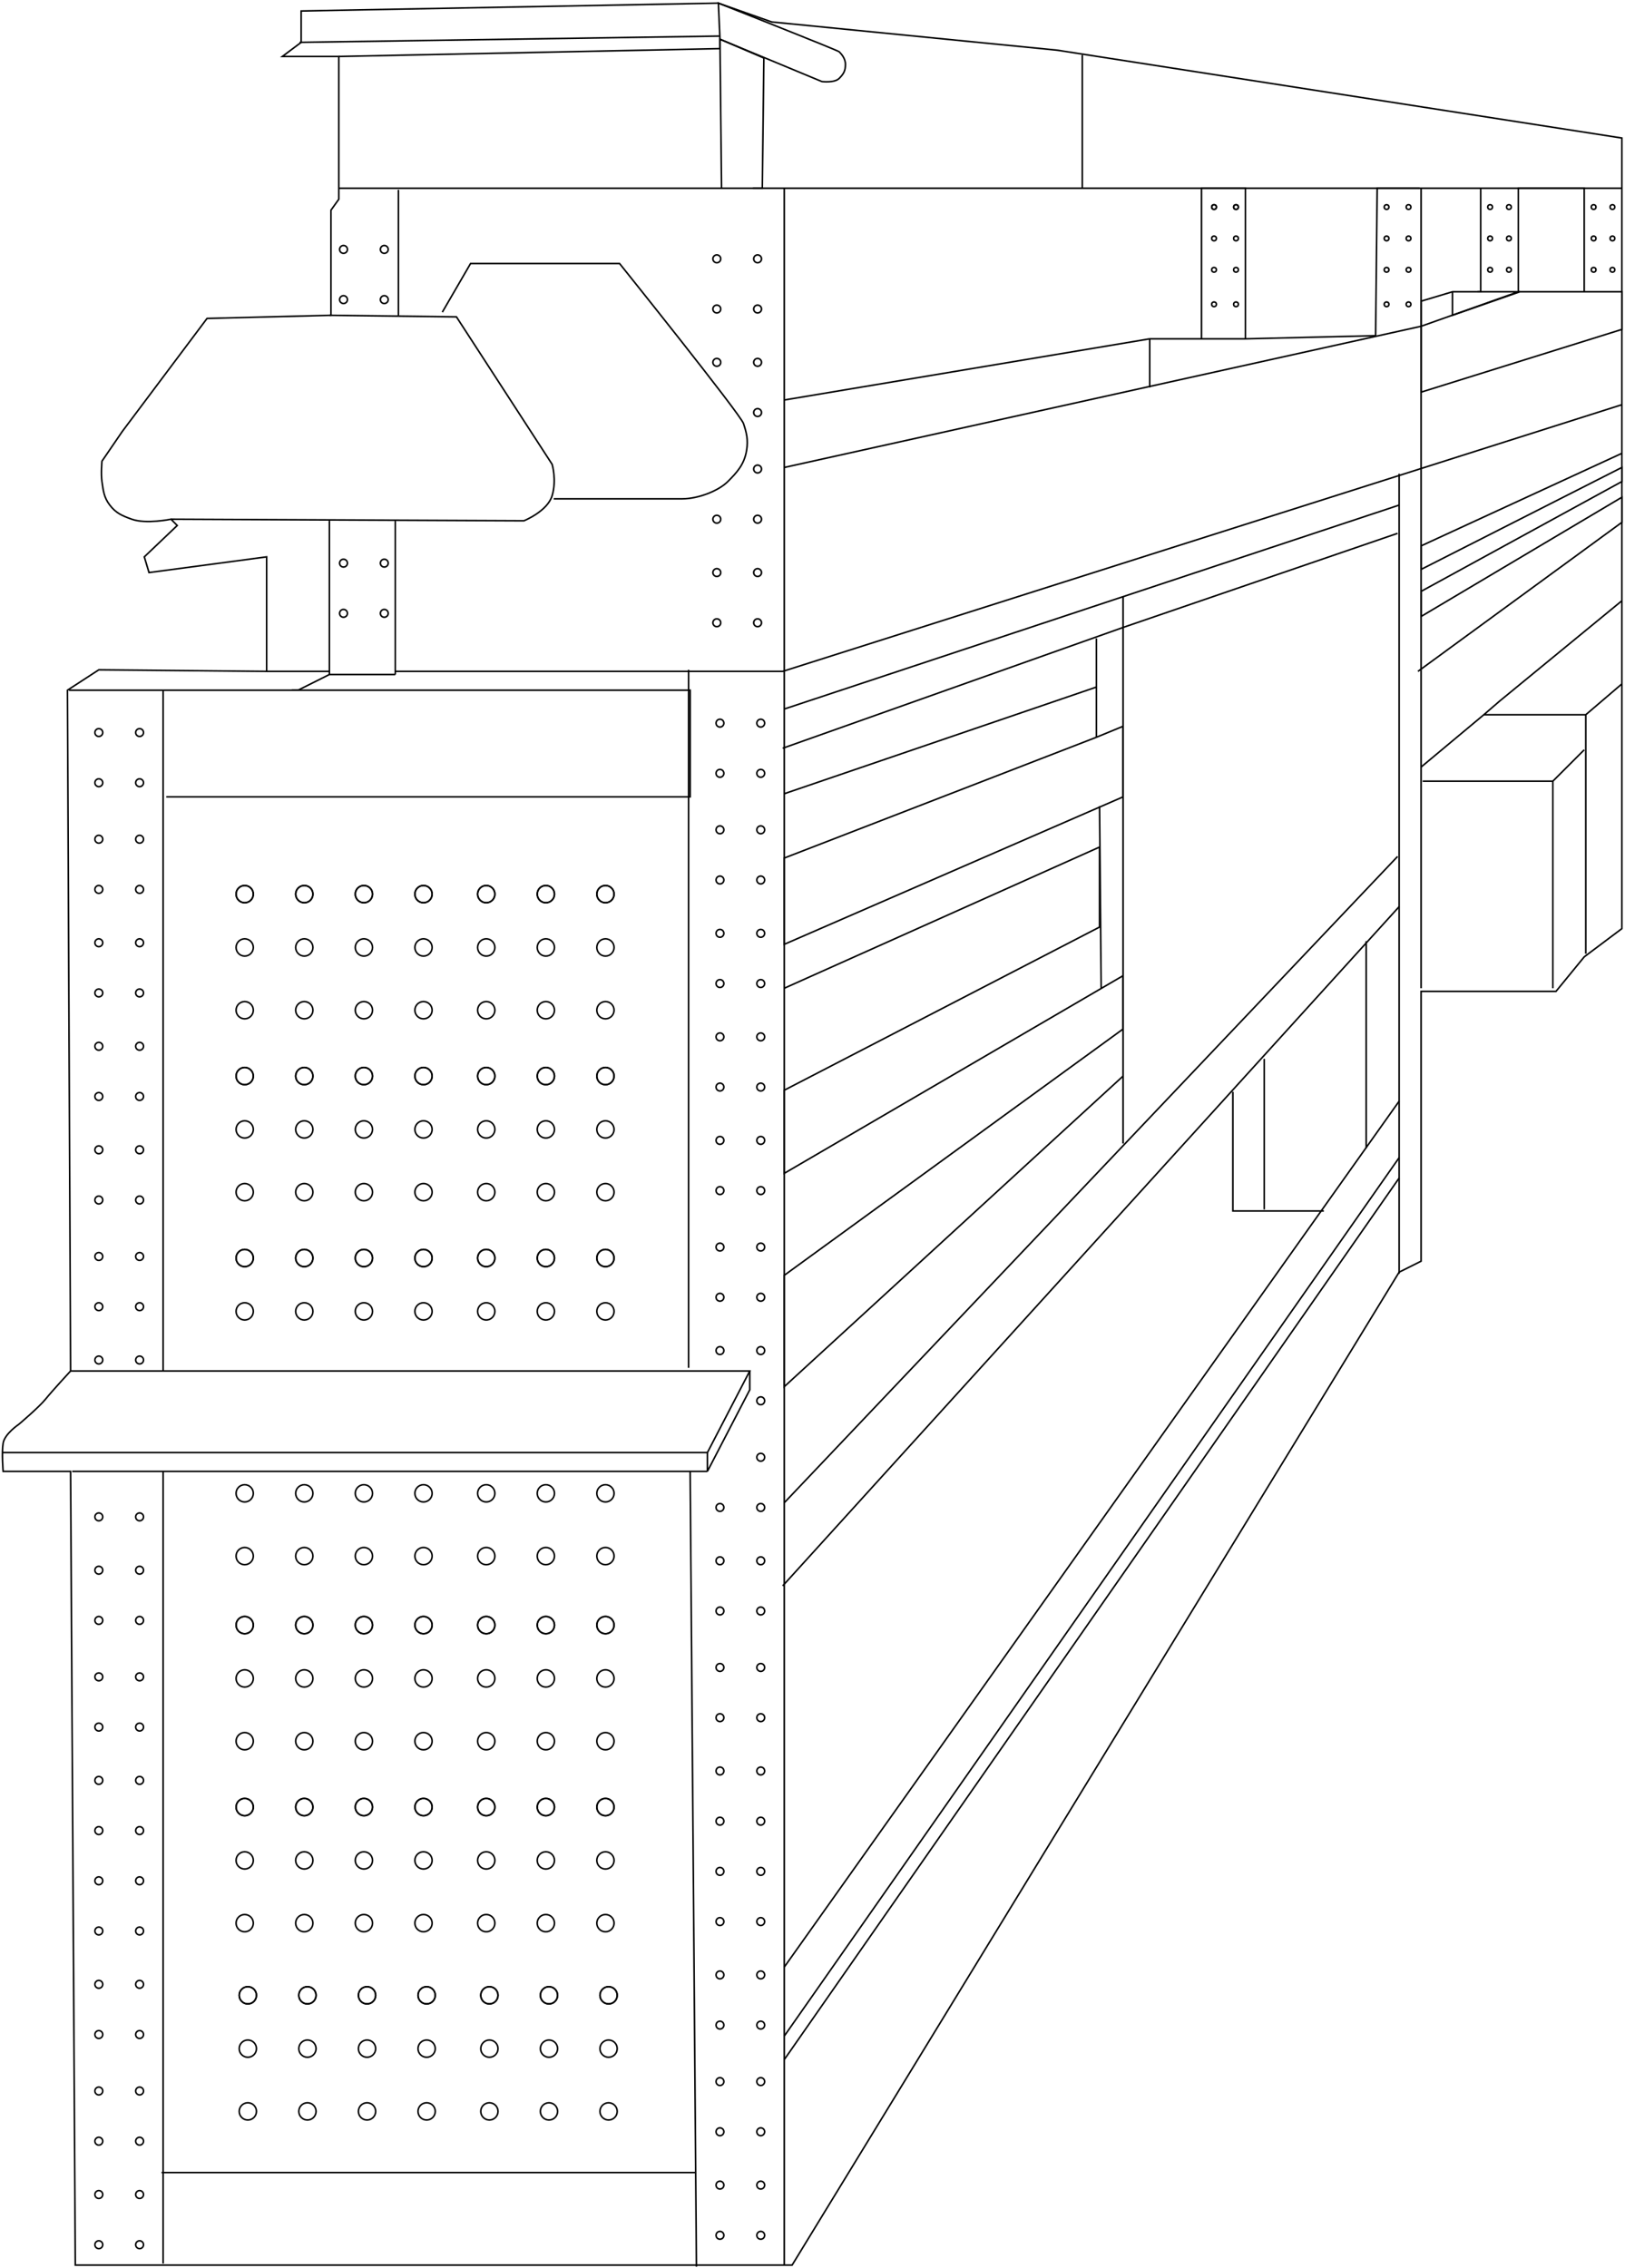 <?xml version="1.0" encoding="UTF-8"?> <svg xmlns="http://www.w3.org/2000/svg" width="518" height="723" viewBox="0 0 518 723" fill="none"> <path d="M250 315L350.5 270V295.5L250 347.5V374L358 311V328L250 406.5V442L358 343" stroke="black" stroke-width="0.5"></path> <path d="M22.5 437L21.5 220L31.5 213.5L85 214V177.5L47.5 182.5L46 177.5L56.5 167.5L54.5 165.5C54.5 165.5 46.595 167.149 42 165.5C38.941 164.402 36.971 163.584 35 161C33.128 158.545 32.946 156.555 32.5 153.5C32.133 150.988 32.5 147 32.5 147L39 137.5L66 101.5L105.5 100.5V67L108 63.5V18H90L96 13.5V3.5L229 1L246 7L337 16L517 44V296L505 305L496 316H453V402L446 405.5L252.5 722H24L22.5 469H13H1C1 469 0.5 463 1 460C1.5 457 6 454 6 454C6 454 12.5 448.5 14.5 446C16.5 443.5 22.5 437 22.5 437Z" stroke="black" stroke-width="0.5"></path> <path d="M95.5 13.5L229.5 11.5" stroke="black" stroke-width="0.5"></path> <path d="M52 469V721.5" stroke="black" stroke-width="0.5"></path> <path d="M220 469L222 722.5" stroke="black" stroke-width="0.5"></path> <path d="M108 18L229.5 15.5V12.5M229.5 12.5L229 1C229 1 267 16 267.5 16.5C268 17 269.5 18.5 269.5 20.5C269.5 22.5 269 23.5 267.5 25C266 26.5 262 26 262 26L229.5 12.5Z" stroke="black" stroke-width="0.5"></path> <path d="M108 60H230M230 60L229.5 12.5L243.5 18.5L243 60H230Z" stroke="black" stroke-width="0.5"></path> <path d="M240 60H345M345 60V17.5M345 60H517" stroke="black" stroke-width="0.5"></path> <path d="M105 100.5L145.5 101L176 148C176 148 177.5 153 176 158C174.5 163 167 166 167 166L54.5 165.5" stroke="black" stroke-width="0.5"></path> <path d="M126 215C117.799 215 105 215 105 215V166" stroke="black" stroke-width="0.5"></path> <path d="M126 215V166" stroke="black" stroke-width="0.5"></path> <path d="M127 60.5V100.5" stroke="black" stroke-width="0.5"></path> <path d="M22 220H95L105 215" stroke="black" stroke-width="0.5"></path> <path d="M85 214H105" stroke="black" stroke-width="0.5"></path> <circle cx="31.5" cy="715.5" r="1.25" stroke="black" stroke-width="0.5"></circle> <circle cx="44.5" cy="715.5" r="1.25" stroke="black" stroke-width="0.5"></circle> <circle cx="31.5" cy="699.5" r="1.25" stroke="black" stroke-width="0.5"></circle> <circle cx="44.5" cy="699.5" r="1.25" stroke="black" stroke-width="0.5"></circle> <circle cx="31.5" cy="682.5" r="1.25" stroke="black" stroke-width="0.5"></circle> <circle cx="44.5" cy="682.5" r="1.25" stroke="black" stroke-width="0.5"></circle> <circle cx="31.5" cy="666.5" r="1.25" stroke="black" stroke-width="0.5"></circle> <circle cx="44.5" cy="666.5" r="1.25" stroke="black" stroke-width="0.5"></circle> <circle cx="31.5" cy="648.5" r="1.25" stroke="black" stroke-width="0.5"></circle> <circle cx="44.5" cy="648.5" r="1.25" stroke="black" stroke-width="0.5"></circle> <circle cx="31.5" cy="632.5" r="1.25" stroke="black" stroke-width="0.5"></circle> <circle cx="44.5" cy="632.5" r="1.25" stroke="black" stroke-width="0.5"></circle> <circle cx="31.5" cy="615.5" r="1.25" stroke="black" stroke-width="0.5"></circle> <circle cx="44.5" cy="615.5" r="1.25" stroke="black" stroke-width="0.5"></circle> <circle cx="31.5" cy="599.5" r="1.25" stroke="black" stroke-width="0.5"></circle> <circle cx="44.5" cy="599.5" r="1.25" stroke="black" stroke-width="0.5"></circle> <circle cx="78" cy="285" r="2.75" stroke="black" stroke-width="0.5"></circle> <circle cx="97" cy="285" r="2.75" stroke="black" stroke-width="0.5"></circle> <circle cx="116" cy="285" r="2.75" stroke="black" stroke-width="0.5"></circle> <circle cx="135" cy="285" r="2.75" stroke="black" stroke-width="0.5"></circle> <circle cx="78" cy="302" r="2.75" stroke="black" stroke-width="0.5"></circle> <circle cx="97" cy="302" r="2.75" stroke="black" stroke-width="0.5"></circle> <circle cx="116" cy="302" r="2.75" stroke="black" stroke-width="0.5"></circle> <circle cx="135" cy="302" r="2.75" stroke="black" stroke-width="0.5"></circle> <circle cx="155" cy="285" r="2.75" stroke="black" stroke-width="0.5"></circle> <circle cx="174" cy="285" r="2.75" stroke="black" stroke-width="0.5"></circle> <circle cx="193" cy="285" r="2.75" stroke="black" stroke-width="0.5"></circle> <circle cx="155" cy="302" r="2.75" stroke="black" stroke-width="0.5"></circle> <circle cx="174" cy="302" r="2.75" stroke="black" stroke-width="0.5"></circle> <circle cx="193" cy="302" r="2.75" stroke="black" stroke-width="0.5"></circle> <circle cx="78" cy="285" r="2.75" stroke="black" stroke-width="0.5"></circle> <circle cx="97" cy="285" r="2.75" stroke="black" stroke-width="0.5"></circle> <circle cx="116" cy="285" r="2.75" stroke="black" stroke-width="0.5"></circle> <circle cx="135" cy="285" r="2.75" stroke="black" stroke-width="0.5"></circle> <circle cx="78" cy="322" r="2.75" stroke="black" stroke-width="0.5"></circle> <circle cx="97" cy="322" r="2.75" stroke="black" stroke-width="0.5"></circle> <circle cx="116" cy="322" r="2.75" stroke="black" stroke-width="0.5"></circle> <circle cx="135" cy="322" r="2.75" stroke="black" stroke-width="0.5"></circle> <circle cx="155" cy="285" r="2.75" stroke="black" stroke-width="0.5"></circle> <circle cx="174" cy="285" r="2.75" stroke="black" stroke-width="0.5"></circle> <circle cx="193" cy="285" r="2.75" stroke="black" stroke-width="0.5"></circle> <circle cx="155" cy="322" r="2.75" stroke="black" stroke-width="0.5"></circle> <circle cx="174" cy="322" r="2.75" stroke="black" stroke-width="0.5"></circle> <circle cx="193" cy="322" r="2.75" stroke="black" stroke-width="0.5"></circle> <circle cx="78" cy="343" r="2.75" stroke="black" stroke-width="0.5"></circle> <circle cx="97" cy="343" r="2.75" stroke="black" stroke-width="0.5"></circle> <circle cx="116" cy="343" r="2.75" stroke="black" stroke-width="0.5"></circle> <circle cx="135" cy="343" r="2.75" stroke="black" stroke-width="0.5"></circle> <circle cx="78" cy="360" r="2.75" stroke="black" stroke-width="0.5"></circle> <circle cx="97" cy="360" r="2.75" stroke="black" stroke-width="0.5"></circle> <circle cx="116" cy="360" r="2.75" stroke="black" stroke-width="0.5"></circle> <circle cx="135" cy="360" r="2.75" stroke="black" stroke-width="0.5"></circle> <circle cx="155" cy="343" r="2.75" stroke="black" stroke-width="0.5"></circle> <circle cx="174" cy="343" r="2.75" stroke="black" stroke-width="0.5"></circle> <circle cx="193" cy="343" r="2.75" stroke="black" stroke-width="0.5"></circle> <circle cx="155" cy="360" r="2.75" stroke="black" stroke-width="0.5"></circle> <circle cx="174" cy="360" r="2.75" stroke="black" stroke-width="0.5"></circle> <circle cx="193" cy="360" r="2.75" stroke="black" stroke-width="0.5"></circle> <circle cx="78" cy="343" r="2.75" stroke="black" stroke-width="0.5"></circle> <circle cx="97" cy="343" r="2.75" stroke="black" stroke-width="0.5"></circle> <circle cx="116" cy="343" r="2.75" stroke="black" stroke-width="0.5"></circle> <circle cx="135" cy="343" r="2.75" stroke="black" stroke-width="0.5"></circle> <circle cx="78" cy="380" r="2.75" stroke="black" stroke-width="0.5"></circle> <circle cx="97" cy="380" r="2.75" stroke="black" stroke-width="0.5"></circle> <circle cx="116" cy="380" r="2.75" stroke="black" stroke-width="0.5"></circle> <circle cx="135" cy="380" r="2.75" stroke="black" stroke-width="0.5"></circle> <circle cx="155" cy="343" r="2.75" stroke="black" stroke-width="0.5"></circle> <circle cx="174" cy="343" r="2.75" stroke="black" stroke-width="0.5"></circle> <circle cx="193" cy="343" r="2.75" stroke="black" stroke-width="0.5"></circle> <circle cx="155" cy="380" r="2.75" stroke="black" stroke-width="0.5"></circle> <circle cx="174" cy="380" r="2.75" stroke="black" stroke-width="0.5"></circle> <circle cx="193" cy="380" r="2.75" stroke="black" stroke-width="0.5"></circle> <circle cx="78" cy="401" r="2.75" stroke="black" stroke-width="0.5"></circle> <circle cx="97" cy="401" r="2.75" stroke="black" stroke-width="0.5"></circle> <circle cx="116" cy="401" r="2.75" stroke="black" stroke-width="0.5"></circle> <circle cx="135" cy="401" r="2.75" stroke="black" stroke-width="0.5"></circle> <circle cx="78" cy="418" r="2.75" stroke="black" stroke-width="0.5"></circle> <circle cx="97" cy="418" r="2.75" stroke="black" stroke-width="0.5"></circle> <circle cx="116" cy="418" r="2.75" stroke="black" stroke-width="0.5"></circle> <circle cx="135" cy="418" r="2.75" stroke="black" stroke-width="0.5"></circle> <circle cx="155" cy="401" r="2.75" stroke="black" stroke-width="0.5"></circle> <circle cx="174" cy="401" r="2.75" stroke="black" stroke-width="0.5"></circle> <circle cx="193" cy="401" r="2.75" stroke="black" stroke-width="0.5"></circle> <circle cx="155" cy="418" r="2.75" stroke="black" stroke-width="0.5"></circle> <circle cx="174" cy="418" r="2.75" stroke="black" stroke-width="0.5"></circle> <circle cx="193" cy="418" r="2.75" stroke="black" stroke-width="0.5"></circle> <circle cx="78" cy="401" r="2.75" stroke="black" stroke-width="0.5"></circle> <circle cx="97" cy="401" r="2.75" stroke="black" stroke-width="0.5"></circle> <circle cx="116" cy="401" r="2.75" stroke="black" stroke-width="0.5"></circle> <circle cx="135" cy="401" r="2.75" stroke="black" stroke-width="0.5"></circle> <circle cx="155" cy="401" r="2.75" stroke="black" stroke-width="0.5"></circle> <circle cx="174" cy="401" r="2.75" stroke="black" stroke-width="0.5"></circle> <circle cx="193" cy="401" r="2.75" stroke="black" stroke-width="0.5"></circle> <circle cx="78" cy="476" r="2.75" stroke="black" stroke-width="0.5"></circle> <circle cx="97" cy="476" r="2.75" stroke="black" stroke-width="0.5"></circle> <circle cx="116" cy="476" r="2.75" stroke="black" stroke-width="0.5"></circle> <circle cx="135" cy="476" r="2.75" stroke="black" stroke-width="0.5"></circle> <circle cx="155" cy="476" r="2.75" stroke="black" stroke-width="0.5"></circle> <circle cx="174" cy="476" r="2.75" stroke="black" stroke-width="0.5"></circle> <circle cx="193" cy="476" r="2.75" stroke="black" stroke-width="0.5"></circle> <circle cx="78" cy="496" r="2.75" stroke="black" stroke-width="0.5"></circle> <circle cx="97" cy="496" r="2.75" stroke="black" stroke-width="0.5"></circle> <circle cx="116" cy="496" r="2.75" stroke="black" stroke-width="0.5"></circle> <circle cx="135" cy="496" r="2.75" stroke="black" stroke-width="0.5"></circle> <circle cx="155" cy="496" r="2.75" stroke="black" stroke-width="0.5"></circle> <circle cx="174" cy="496" r="2.75" stroke="black" stroke-width="0.5"></circle> <circle cx="193" cy="496" r="2.75" stroke="black" stroke-width="0.5"></circle> <circle cx="78" cy="518" r="2.75" stroke="black" stroke-width="0.5"></circle> <circle cx="97" cy="518" r="2.75" stroke="black" stroke-width="0.5"></circle> <circle cx="116" cy="518" r="2.75" stroke="black" stroke-width="0.5"></circle> <circle cx="135" cy="518" r="2.75" stroke="black" stroke-width="0.5"></circle> <circle cx="78" cy="535" r="2.75" stroke="black" stroke-width="0.5"></circle> <circle cx="97" cy="535" r="2.75" stroke="black" stroke-width="0.5"></circle> <circle cx="116" cy="535" r="2.75" stroke="black" stroke-width="0.5"></circle> <circle cx="135" cy="535" r="2.75" stroke="black" stroke-width="0.5"></circle> <circle cx="155" cy="518" r="2.75" stroke="black" stroke-width="0.5"></circle> <circle cx="174" cy="518" r="2.75" stroke="black" stroke-width="0.5"></circle> <circle cx="193" cy="518" r="2.75" stroke="black" stroke-width="0.5"></circle> <circle cx="155" cy="535" r="2.75" stroke="black" stroke-width="0.5"></circle> <circle cx="174" cy="535" r="2.75" stroke="black" stroke-width="0.5"></circle> <circle cx="193" cy="535" r="2.75" stroke="black" stroke-width="0.5"></circle> <circle cx="78" cy="518" r="2.75" stroke="black" stroke-width="0.5"></circle> <circle cx="97" cy="518" r="2.75" stroke="black" stroke-width="0.5"></circle> <circle cx="116" cy="518" r="2.75" stroke="black" stroke-width="0.5"></circle> <circle cx="135" cy="518" r="2.75" stroke="black" stroke-width="0.5"></circle> <circle cx="78" cy="555" r="2.75" stroke="black" stroke-width="0.5"></circle> <circle cx="97" cy="555" r="2.75" stroke="black" stroke-width="0.5"></circle> <circle cx="116" cy="555" r="2.75" stroke="black" stroke-width="0.5"></circle> <circle cx="135" cy="555" r="2.75" stroke="black" stroke-width="0.5"></circle> <circle cx="155" cy="518" r="2.75" stroke="black" stroke-width="0.5"></circle> <circle cx="174" cy="518" r="2.75" stroke="black" stroke-width="0.5"></circle> <circle cx="193" cy="518" r="2.75" stroke="black" stroke-width="0.5"></circle> <circle cx="155" cy="555" r="2.75" stroke="black" stroke-width="0.5"></circle> <circle cx="174" cy="555" r="2.75" stroke="black" stroke-width="0.5"></circle> <circle cx="193" cy="555" r="2.75" stroke="black" stroke-width="0.5"></circle> <circle cx="78" cy="576" r="2.75" stroke="black" stroke-width="0.5"></circle> <circle cx="97" cy="576" r="2.75" stroke="black" stroke-width="0.5"></circle> <circle cx="116" cy="576" r="2.75" stroke="black" stroke-width="0.5"></circle> <circle cx="135" cy="576" r="2.75" stroke="black" stroke-width="0.5"></circle> <circle cx="78" cy="593" r="2.75" stroke="black" stroke-width="0.5"></circle> <circle cx="97" cy="593" r="2.75" stroke="black" stroke-width="0.5"></circle> <circle cx="116" cy="593" r="2.75" stroke="black" stroke-width="0.5"></circle> <circle cx="135" cy="593" r="2.75" stroke="black" stroke-width="0.5"></circle> <circle cx="155" cy="576" r="2.75" stroke="black" stroke-width="0.5"></circle> <circle cx="174" cy="576" r="2.75" stroke="black" stroke-width="0.5"></circle> <circle cx="193" cy="576" r="2.75" stroke="black" stroke-width="0.5"></circle> <circle cx="155" cy="593" r="2.75" stroke="black" stroke-width="0.5"></circle> <circle cx="174" cy="593" r="2.75" stroke="black" stroke-width="0.5"></circle> <circle cx="193" cy="593" r="2.75" stroke="black" stroke-width="0.5"></circle> <circle cx="78" cy="576" r="2.75" stroke="black" stroke-width="0.5"></circle> <circle cx="97" cy="576" r="2.75" stroke="black" stroke-width="0.5"></circle> <circle cx="116" cy="576" r="2.75" stroke="black" stroke-width="0.5"></circle> <circle cx="135" cy="576" r="2.75" stroke="black" stroke-width="0.5"></circle> <circle cx="78" cy="613" r="2.75" stroke="black" stroke-width="0.5"></circle> <circle cx="97" cy="613" r="2.75" stroke="black" stroke-width="0.5"></circle> <circle cx="116" cy="613" r="2.75" stroke="black" stroke-width="0.5"></circle> <circle cx="135" cy="613" r="2.75" stroke="black" stroke-width="0.5"></circle> <circle cx="155" cy="576" r="2.75" stroke="black" stroke-width="0.5"></circle> <circle cx="174" cy="576" r="2.75" stroke="black" stroke-width="0.5"></circle> <circle cx="193" cy="576" r="2.75" stroke="black" stroke-width="0.5"></circle> <circle cx="155" cy="613" r="2.75" stroke="black" stroke-width="0.5"></circle> <circle cx="174" cy="613" r="2.75" stroke="black" stroke-width="0.5"></circle> <circle cx="193" cy="613" r="2.75" stroke="black" stroke-width="0.5"></circle> <circle cx="79" cy="636" r="2.75" stroke="black" stroke-width="0.5"></circle> <circle cx="98" cy="636" r="2.75" stroke="black" stroke-width="0.5"></circle> <circle cx="117" cy="636" r="2.75" stroke="black" stroke-width="0.5"></circle> <circle cx="136" cy="636" r="2.75" stroke="black" stroke-width="0.5"></circle> <circle cx="79" cy="653" r="2.75" stroke="black" stroke-width="0.5"></circle> <circle cx="98" cy="653" r="2.75" stroke="black" stroke-width="0.5"></circle> <circle cx="117" cy="653" r="2.75" stroke="black" stroke-width="0.5"></circle> <circle cx="136" cy="653" r="2.75" stroke="black" stroke-width="0.5"></circle> <circle cx="156" cy="636" r="2.75" stroke="black" stroke-width="0.5"></circle> <circle cx="175" cy="636" r="2.75" stroke="black" stroke-width="0.5"></circle> <circle cx="194" cy="636" r="2.75" stroke="black" stroke-width="0.5"></circle> <circle cx="156" cy="653" r="2.75" stroke="black" stroke-width="0.5"></circle> <circle cx="175" cy="653" r="2.75" stroke="black" stroke-width="0.5"></circle> <circle cx="194" cy="653" r="2.75" stroke="black" stroke-width="0.5"></circle> <circle cx="79" cy="636" r="2.75" stroke="black" stroke-width="0.5"></circle> <circle cx="98" cy="636" r="2.75" stroke="black" stroke-width="0.5"></circle> <circle cx="117" cy="636" r="2.75" stroke="black" stroke-width="0.5"></circle> <circle cx="136" cy="636" r="2.75" stroke="black" stroke-width="0.5"></circle> <circle cx="79" cy="673" r="2.75" stroke="black" stroke-width="0.5"></circle> <circle cx="98" cy="673" r="2.75" stroke="black" stroke-width="0.5"></circle> <circle cx="117" cy="673" r="2.75" stroke="black" stroke-width="0.5"></circle> <circle cx="136" cy="673" r="2.75" stroke="black" stroke-width="0.5"></circle> <circle cx="156" cy="636" r="2.75" stroke="black" stroke-width="0.5"></circle> <circle cx="175" cy="636" r="2.75" stroke="black" stroke-width="0.5"></circle> <circle cx="194" cy="636" r="2.75" stroke="black" stroke-width="0.5"></circle> <circle cx="156" cy="673" r="2.75" stroke="black" stroke-width="0.5"></circle> <circle cx="175" cy="673" r="2.75" stroke="black" stroke-width="0.5"></circle> <circle cx="194" cy="673" r="2.75" stroke="black" stroke-width="0.5"></circle> <circle cx="387" cy="66" r="0.75" stroke="black" stroke-width="0.5"></circle> <circle cx="394" cy="66" r="0.75" stroke="black" stroke-width="0.5"></circle> <circle cx="387" cy="66" r="0.75" stroke="black" stroke-width="0.5"></circle> <circle cx="394" cy="66" r="0.75" stroke="black" stroke-width="0.5"></circle> <circle cx="442" cy="66" r="0.75" stroke="black" stroke-width="0.5"></circle> <circle cx="449" cy="66" r="0.75" stroke="black" stroke-width="0.5"></circle> <circle cx="442" cy="97" r="0.75" stroke="black" stroke-width="0.5"></circle> <circle cx="449" cy="97" r="0.75" stroke="black" stroke-width="0.5"></circle> <circle cx="442" cy="86" r="0.75" stroke="black" stroke-width="0.5"></circle> <circle cx="449" cy="86" r="0.75" stroke="black" stroke-width="0.5"></circle> <circle cx="442" cy="76" r="0.75" stroke="black" stroke-width="0.5"></circle> <circle cx="449" cy="76" r="0.75" stroke="black" stroke-width="0.5"></circle> <circle cx="387" cy="97" r="0.75" stroke="black" stroke-width="0.5"></circle> <circle cx="394" cy="97" r="0.75" stroke="black" stroke-width="0.5"></circle> <circle cx="387" cy="86" r="0.75" stroke="black" stroke-width="0.5"></circle> <circle cx="394" cy="86" r="0.75" stroke="black" stroke-width="0.5"></circle> <circle cx="387" cy="76" r="0.75" stroke="black" stroke-width="0.5"></circle> <circle cx="394" cy="76" r="0.75" stroke="black" stroke-width="0.5"></circle> <circle cx="514" cy="76" r="0.75" stroke="black" stroke-width="0.5"></circle> <circle cx="508" cy="86" r="0.75" stroke="black" stroke-width="0.5"></circle> <circle cx="508" cy="76" r="0.75" stroke="black" stroke-width="0.5"></circle> <circle cx="514" cy="86" r="0.75" stroke="black" stroke-width="0.5"></circle> <circle cx="508" cy="66" r="0.75" stroke="black" stroke-width="0.5"></circle> <circle cx="514" cy="66" r="0.75" stroke="black" stroke-width="0.5"></circle> <circle cx="475" cy="86" r="0.75" stroke="black" stroke-width="0.5"></circle> <circle cx="481" cy="86" r="0.75" stroke="black" stroke-width="0.5"></circle> <circle cx="475" cy="76" r="0.75" stroke="black" stroke-width="0.5"></circle> <circle cx="481" cy="76" r="0.75" stroke="black" stroke-width="0.5"></circle> <circle cx="475" cy="66" r="0.75" stroke="black" stroke-width="0.5"></circle> <circle cx="481" cy="66" r="0.75" stroke="black" stroke-width="0.5"></circle> <circle cx="228.5" cy="198.5" r="1.25" stroke="black" stroke-width="0.5"></circle> <circle cx="241.5" cy="198.5" r="1.25" stroke="black" stroke-width="0.5"></circle> <circle cx="228.5" cy="182.5" r="1.25" stroke="black" stroke-width="0.5"></circle> <circle cx="241.5" cy="182.5" r="1.25" stroke="black" stroke-width="0.5"></circle> <circle cx="228.5" cy="165.5" r="1.25" stroke="black" stroke-width="0.5"></circle> <circle cx="241.5" cy="165.5" r="1.25" stroke="black" stroke-width="0.5"></circle> <circle cx="241.5" cy="149.5" r="1.25" stroke="black" stroke-width="0.5"></circle> <circle cx="241.5" cy="131.5" r="1.25" stroke="black" stroke-width="0.5"></circle> <circle cx="228.5" cy="115.5" r="1.25" stroke="black" stroke-width="0.5"></circle> <circle cx="241.5" cy="115.5" r="1.25" stroke="black" stroke-width="0.5"></circle> <circle cx="228.5" cy="98.5" r="1.25" stroke="black" stroke-width="0.5"></circle> <circle cx="241.5" cy="98.5" r="1.25" stroke="black" stroke-width="0.5"></circle> <circle cx="228.5" cy="82.5" r="1.25" stroke="black" stroke-width="0.5"></circle> <circle cx="241.5" cy="82.5" r="1.25" stroke="black" stroke-width="0.5"></circle> <circle cx="109.5" cy="195.5" r="1.25" stroke="black" stroke-width="0.5"></circle> <circle cx="122.5" cy="195.5" r="1.25" stroke="black" stroke-width="0.5"></circle> <circle cx="109.5" cy="179.5" r="1.25" stroke="black" stroke-width="0.5"></circle> <circle cx="122.5" cy="179.5" r="1.25" stroke="black" stroke-width="0.5"></circle> <circle cx="109.5" cy="95.5" r="1.25" stroke="black" stroke-width="0.5"></circle> <circle cx="122.5" cy="95.5" r="1.25" stroke="black" stroke-width="0.5"></circle> <circle cx="109.5" cy="79.5" r="1.25" stroke="black" stroke-width="0.5"></circle> <circle cx="122.5" cy="79.5" r="1.25" stroke="black" stroke-width="0.5"></circle> <circle cx="31.5" cy="316.5" r="1.25" stroke="black" stroke-width="0.5"></circle> <circle cx="44.5" cy="316.5" r="1.25" stroke="black" stroke-width="0.5"></circle> <circle cx="31.5" cy="300.5" r="1.25" stroke="black" stroke-width="0.5"></circle> <circle cx="44.5" cy="300.5" r="1.25" stroke="black" stroke-width="0.5"></circle> <circle cx="31.5" cy="283.5" r="1.25" stroke="black" stroke-width="0.5"></circle> <circle cx="44.5" cy="283.5" r="1.25" stroke="black" stroke-width="0.5"></circle> <circle cx="31.5" cy="267.5" r="1.25" stroke="black" stroke-width="0.5"></circle> <circle cx="44.5" cy="267.5" r="1.25" stroke="black" stroke-width="0.5"></circle> <circle cx="31.5" cy="249.5" r="1.25" stroke="black" stroke-width="0.5"></circle> <circle cx="44.5" cy="249.5" r="1.25" stroke="black" stroke-width="0.5"></circle> <circle cx="31.5" cy="233.5" r="1.25" stroke="black" stroke-width="0.5"></circle> <circle cx="44.5" cy="233.5" r="1.25" stroke="black" stroke-width="0.5"></circle> <circle cx="31.5" cy="583.5" r="1.25" stroke="black" stroke-width="0.5"></circle> <circle cx="44.5" cy="583.5" r="1.25" stroke="black" stroke-width="0.5"></circle> <circle cx="31.5" cy="567.5" r="1.25" stroke="black" stroke-width="0.5"></circle> <circle cx="44.5" cy="567.5" r="1.25" stroke="black" stroke-width="0.5"></circle> <circle cx="31.5" cy="550.5" r="1.25" stroke="black" stroke-width="0.5"></circle> <circle cx="44.5" cy="550.5" r="1.25" stroke="black" stroke-width="0.5"></circle> <circle cx="31.5" cy="534.5" r="1.25" stroke="black" stroke-width="0.5"></circle> <circle cx="44.5" cy="534.5" r="1.25" stroke="black" stroke-width="0.5"></circle> <circle cx="31.5" cy="516.5" r="1.25" stroke="black" stroke-width="0.5"></circle> <circle cx="44.5" cy="516.5" r="1.25" stroke="black" stroke-width="0.5"></circle> <circle cx="31.5" cy="500.5" r="1.25" stroke="black" stroke-width="0.5"></circle> <circle cx="44.5" cy="500.5" r="1.25" stroke="black" stroke-width="0.5"></circle> <circle cx="31.5" cy="483.5" r="1.25" stroke="black" stroke-width="0.5"></circle> <circle cx="44.5" cy="483.5" r="1.25" stroke="black" stroke-width="0.5"></circle> <circle cx="31.5" cy="433.5" r="1.25" stroke="black" stroke-width="0.5"></circle> <circle cx="44.5" cy="433.5" r="1.25" stroke="black" stroke-width="0.5"></circle> <circle cx="31.5" cy="416.5" r="1.25" stroke="black" stroke-width="0.5"></circle> <circle cx="44.5" cy="416.5" r="1.25" stroke="black" stroke-width="0.5"></circle> <circle cx="31.5" cy="400.5" r="1.25" stroke="black" stroke-width="0.5"></circle> <circle cx="44.5" cy="400.5" r="1.25" stroke="black" stroke-width="0.5"></circle> <circle cx="31.5" cy="382.5" r="1.25" stroke="black" stroke-width="0.5"></circle> <circle cx="44.5" cy="382.5" r="1.25" stroke="black" stroke-width="0.5"></circle> <circle cx="31.5" cy="366.5" r="1.25" stroke="black" stroke-width="0.5"></circle> <circle cx="44.5" cy="366.5" r="1.25" stroke="black" stroke-width="0.5"></circle> <circle cx="31.5" cy="349.5" r="1.25" stroke="black" stroke-width="0.5"></circle> <circle cx="44.5" cy="349.5" r="1.25" stroke="black" stroke-width="0.5"></circle> <circle cx="31.5" cy="333.5" r="1.25" stroke="black" stroke-width="0.5"></circle> <circle cx="44.5" cy="333.5" r="1.25" stroke="black" stroke-width="0.5"></circle> <circle cx="229.5" cy="712.5" r="1.25" stroke="black" stroke-width="0.5"></circle> <circle cx="242.5" cy="712.5" r="1.25" stroke="black" stroke-width="0.5"></circle> <circle cx="229.5" cy="696.5" r="1.25" stroke="black" stroke-width="0.5"></circle> <circle cx="242.5" cy="696.5" r="1.25" stroke="black" stroke-width="0.5"></circle> <circle cx="229.5" cy="679.5" r="1.25" stroke="black" stroke-width="0.5"></circle> <circle cx="242.5" cy="679.5" r="1.25" stroke="black" stroke-width="0.5"></circle> <circle cx="229.5" cy="663.5" r="1.25" stroke="black" stroke-width="0.5"></circle> <circle cx="242.5" cy="663.5" r="1.25" stroke="black" stroke-width="0.5"></circle> <circle cx="229.5" cy="645.5" r="1.25" stroke="black" stroke-width="0.5"></circle> <circle cx="242.5" cy="645.5" r="1.25" stroke="black" stroke-width="0.5"></circle> <circle cx="229.5" cy="629.5" r="1.25" stroke="black" stroke-width="0.5"></circle> <circle cx="242.5" cy="629.5" r="1.25" stroke="black" stroke-width="0.5"></circle> <circle cx="229.5" cy="612.5" r="1.25" stroke="black" stroke-width="0.5"></circle> <circle cx="242.5" cy="612.5" r="1.25" stroke="black" stroke-width="0.5"></circle> <circle cx="229.5" cy="596.5" r="1.25" stroke="black" stroke-width="0.5"></circle> <circle cx="242.5" cy="596.5" r="1.25" stroke="black" stroke-width="0.5"></circle> <circle cx="229.5" cy="313.5" r="1.25" stroke="black" stroke-width="0.5"></circle> <circle cx="242.5" cy="313.5" r="1.25" stroke="black" stroke-width="0.5"></circle> <circle cx="229.5" cy="297.5" r="1.25" stroke="black" stroke-width="0.5"></circle> <circle cx="242.5" cy="297.5" r="1.25" stroke="black" stroke-width="0.5"></circle> <circle cx="229.5" cy="280.5" r="1.25" stroke="black" stroke-width="0.5"></circle> <circle cx="242.5" cy="280.5" r="1.25" stroke="black" stroke-width="0.5"></circle> <circle cx="229.5" cy="264.5" r="1.25" stroke="black" stroke-width="0.5"></circle> <circle cx="242.5" cy="264.5" r="1.25" stroke="black" stroke-width="0.5"></circle> <circle cx="229.5" cy="246.5" r="1.25" stroke="black" stroke-width="0.5"></circle> <circle cx="242.5" cy="246.5" r="1.25" stroke="black" stroke-width="0.5"></circle> <circle cx="229.5" cy="230.5" r="1.25" stroke="black" stroke-width="0.5"></circle> <circle cx="242.5" cy="230.5" r="1.25" stroke="black" stroke-width="0.5"></circle> <circle cx="229.5" cy="580.5" r="1.25" stroke="black" stroke-width="0.5"></circle> <circle cx="242.5" cy="580.5" r="1.25" stroke="black" stroke-width="0.5"></circle> <circle cx="229.5" cy="564.5" r="1.25" stroke="black" stroke-width="0.5"></circle> <circle cx="242.5" cy="564.5" r="1.25" stroke="black" stroke-width="0.5"></circle> <circle cx="229.5" cy="547.5" r="1.25" stroke="black" stroke-width="0.5"></circle> <circle cx="242.5" cy="547.5" r="1.25" stroke="black" stroke-width="0.5"></circle> <circle cx="229.5" cy="531.5" r="1.25" stroke="black" stroke-width="0.5"></circle> <circle cx="242.5" cy="531.5" r="1.25" stroke="black" stroke-width="0.5"></circle> <circle cx="229.5" cy="513.5" r="1.25" stroke="black" stroke-width="0.5"></circle> <circle cx="242.5" cy="513.5" r="1.25" stroke="black" stroke-width="0.5"></circle> <circle cx="229.5" cy="497.5" r="1.25" stroke="black" stroke-width="0.5"></circle> <circle cx="242.5" cy="497.5" r="1.25" stroke="black" stroke-width="0.5"></circle> <circle cx="229.5" cy="480.5" r="1.25" stroke="black" stroke-width="0.5"></circle> <circle cx="242.5" cy="480.5" r="1.25" stroke="black" stroke-width="0.5"></circle> <circle cx="242.5" cy="464.5" r="1.25" stroke="black" stroke-width="0.5"></circle> <circle cx="242.5" cy="446.5" r="1.25" stroke="black" stroke-width="0.5"></circle> <circle cx="229.5" cy="430.5" r="1.25" stroke="black" stroke-width="0.5"></circle> <circle cx="242.5" cy="430.5" r="1.25" stroke="black" stroke-width="0.5"></circle> <circle cx="229.5" cy="413.5" r="1.25" stroke="black" stroke-width="0.5"></circle> <circle cx="242.5" cy="413.5" r="1.25" stroke="black" stroke-width="0.5"></circle> <circle cx="229.5" cy="397.5" r="1.25" stroke="black" stroke-width="0.5"></circle> <circle cx="242.5" cy="397.5" r="1.25" stroke="black" stroke-width="0.5"></circle> <circle cx="229.5" cy="379.5" r="1.25" stroke="black" stroke-width="0.5"></circle> <circle cx="242.5" cy="379.5" r="1.25" stroke="black" stroke-width="0.5"></circle> <circle cx="229.5" cy="363.5" r="1.25" stroke="black" stroke-width="0.5"></circle> <circle cx="242.5" cy="363.5" r="1.25" stroke="black" stroke-width="0.5"></circle> <circle cx="229.5" cy="346.5" r="1.25" stroke="black" stroke-width="0.5"></circle> <circle cx="242.5" cy="346.5" r="1.25" stroke="black" stroke-width="0.5"></circle> <circle cx="229.5" cy="330.5" r="1.25" stroke="black" stroke-width="0.5"></circle> <circle cx="242.5" cy="330.5" r="1.25" stroke="black" stroke-width="0.5"></circle> <path d="M250 60V722" stroke="black" stroke-width="0.5"></path> <path d="M126 214H249.5L517 129" stroke="black" stroke-width="0.5"></path> <path d="M250 627L446 351" stroke="black" stroke-width="0.5"></path> <path d="M250 649L446 369" stroke="black" stroke-width="0.5"></path> <path d="M250 656.5L446 375.5" stroke="black" stroke-width="0.5"></path> <path d="M453 315V60" stroke="black" stroke-width="0.5"></path> <path d="M453.5 249H495M495 249L505 239M495 249V315" stroke="black" stroke-width="0.5"></path> <path d="M453 244.5L473 227.818M517 191.5L478 223.5L473 227.818M473 227.818H505.5M505.5 227.818L517 218M505.5 227.818V304" stroke="black" stroke-width="0.5"></path> <path d="M250 226L446 161" stroke="black" stroke-width="0.5"></path> <path d="M446 151V406" stroke="black" stroke-width="0.5"></path> <path d="M249.5 505.5L446 289" stroke="black" stroke-width="0.5"></path> <path d="M358 190V364.5" stroke="black" stroke-width="0.5"></path> <path d="M250 127.5L366.5 108M366.5 108H383M366.5 108V123.5M383 108V60H397V108M383 108H397M397 108L438.5 107L439 60H452.5" stroke="black" stroke-width="0.5"></path> <path d="M250 479L445.5 273" stroke="black" stroke-width="0.5"></path> <path d="M249.5 238.5L358 200L445.5 170" stroke="black" stroke-width="0.5"></path> <path d="M393 348V386H422" stroke="black" stroke-width="0.5"></path> <path d="M403 337.5V385.5" stroke="black" stroke-width="0.5"></path> <path d="M435.5 300V366" stroke="black" stroke-width="0.5"></path> <path d="M453 104L250 149" stroke="black" stroke-width="0.5"></path> <path d="M452 214L517 166.5V158.5L453 196.5V188.5L517 153.5V149L453 181.5V174L517 144.5" stroke="black" stroke-width="0.5"></path> <path d="M93 220H220V254H53" stroke="black" stroke-width="0.5"></path> <path d="M472 60V93H463L453 96V104M505 93H517V105L453 125V104M505 93V60H484V93M505 93H484M484 93L453 104" stroke="black" stroke-width="0.5"></path> <path d="M463 93V100.5L484.5 93H471" stroke="black" stroke-width="0.5"></path> <path d="M250 253L349.5 219M349.5 219V235M349.5 219V203.5M349.5 235L250 273.5V301L358 254V231.5L349.5 235Z" stroke="black" stroke-width="0.5"></path> <path d="M350.5 257L351.018 315" stroke="black" stroke-width="0.5"></path> <path d="M22.5 437C30.5 437 170.833 437 239 437L225.5 463H1" stroke="black" stroke-width="0.5"></path> <path d="M23 469H225.5M225.5 469V463M225.5 469L239 443V437" stroke="black" stroke-width="0.5"></path> <path d="M52 220V437" stroke="black" stroke-width="0.5"></path> <path d="M221.5 692.5H51.5" stroke="black" stroke-width="0.5"></path> <path d="M219.5 213.5V436" stroke="black" stroke-width="0.5"></path> <path d="M141 99.5L150 84H197.5C197.5 84 236 132 237 135C238 138 238.53 140.2 238 143.5C237.277 147.997 235 150.5 232 153.5C229 156.5 222.5 159 217.5 159C212.5 159 176.5 159 176.5 159" stroke="black" stroke-width="0.5"></path> </svg> 